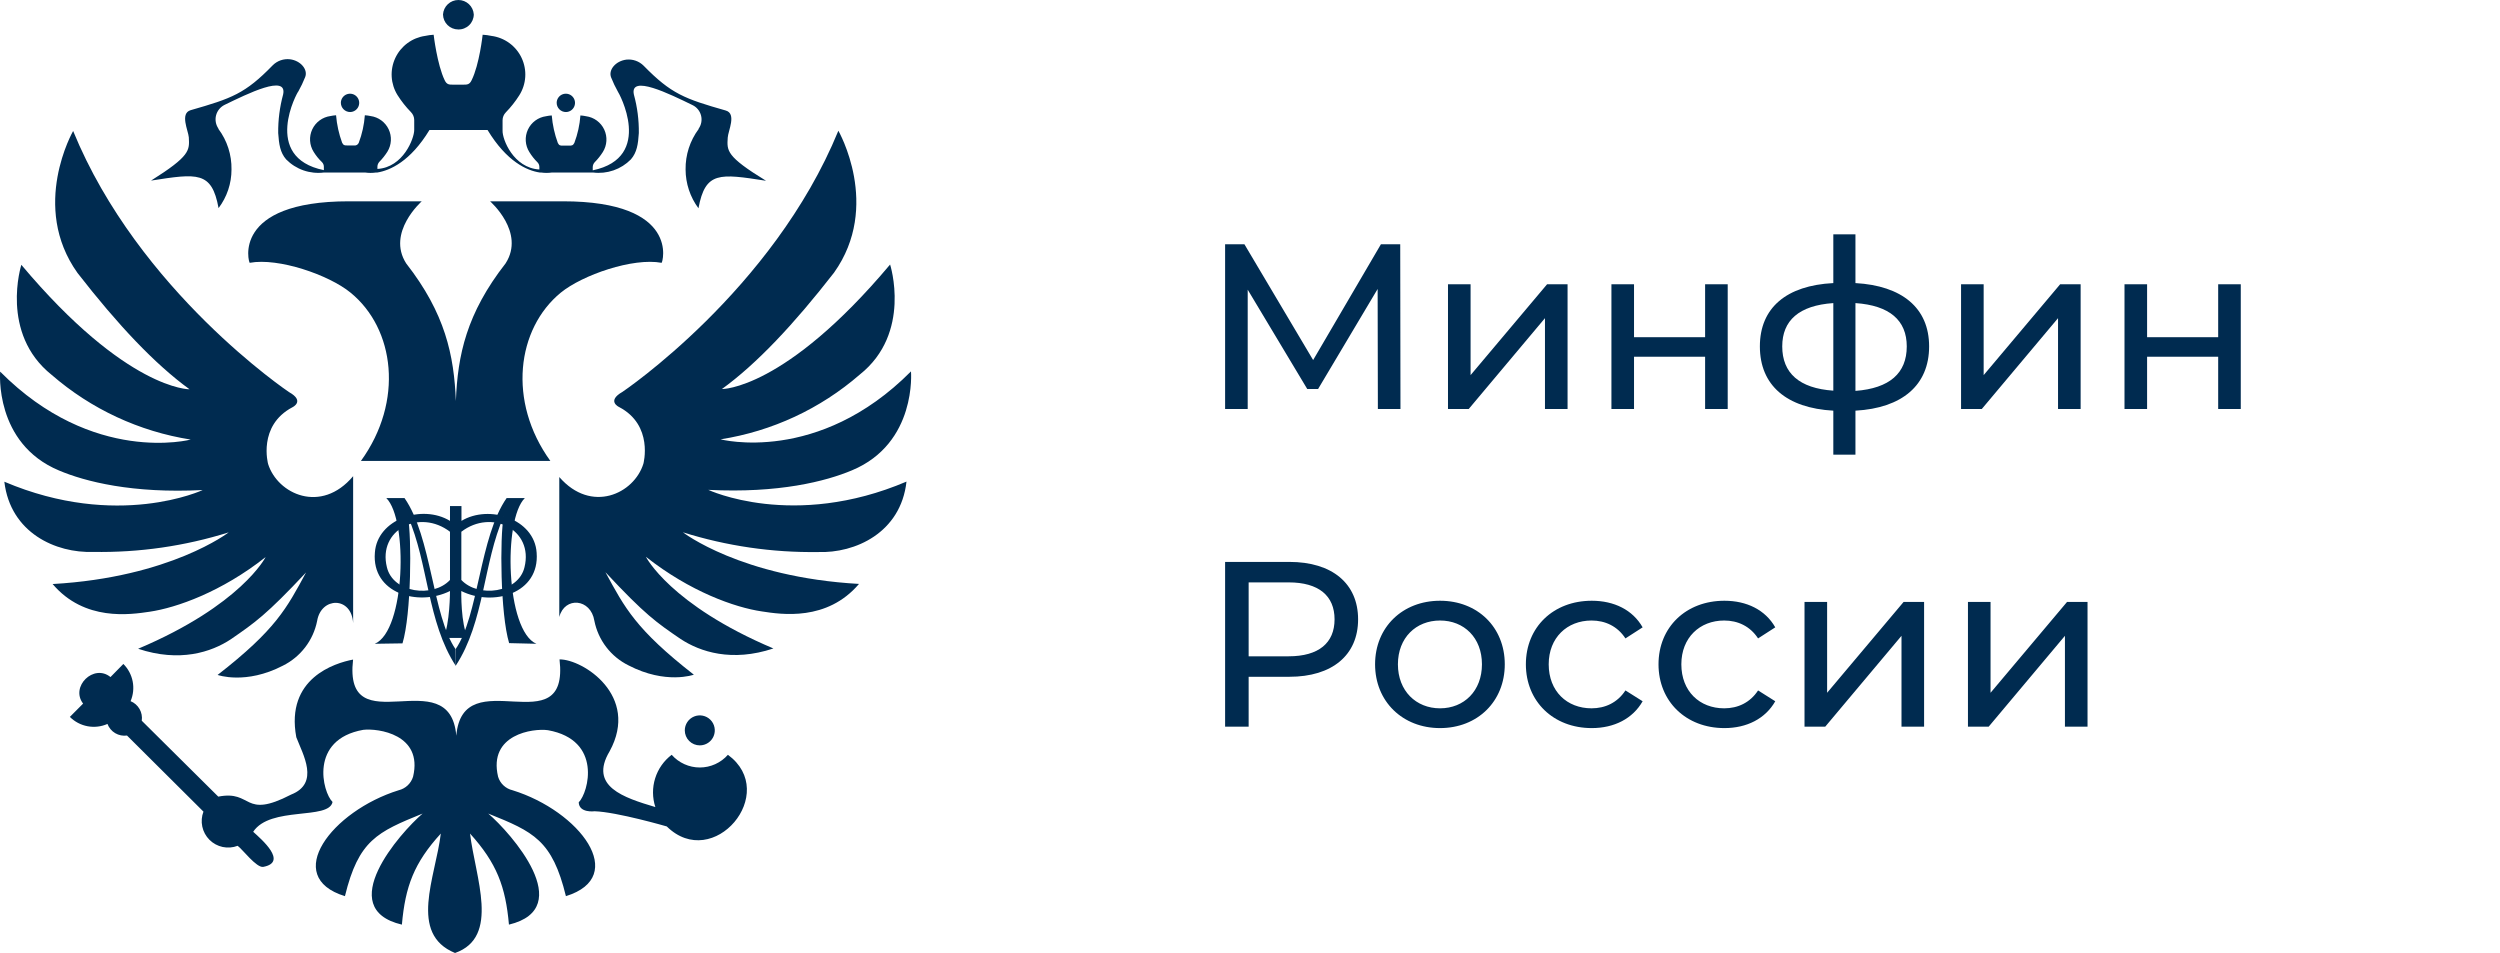 <svg width="787" height="300" viewBox="0 0 787 300" fill="none" xmlns="http://www.w3.org/2000/svg">
<path d="M168.934 173.991C168.246 163.363 153.967 158.699 145.269 163.975V159.311H141.657V163.975C132.94 158.641 118.718 163.363 118.011 173.991C116.959 186.779 131.64 191.042 141.657 186.053C141.657 186.053 141.657 196.509 139.573 200.829C141.848 200.829 145.48 200.829 147.315 200.829C145.002 196.567 145.212 186.053 145.212 186.053C155.286 191.08 169.948 186.818 168.934 173.991ZM141.657 182.574C136.285 188.309 123.707 186.665 121.796 178.56C118.871 166.746 132.099 160.075 141.657 167.396V182.574ZM165.111 178.56C163.2 186.665 150.603 188.29 145.231 182.574V167.396C154.77 160.075 168.036 166.746 165.111 178.56Z" fill="#002B50"/>
<path d="M143.414 204.366C136.15 193.891 135.902 169.06 127.338 156.788H121.603C128.504 163.574 127.644 198.536 117.991 202.665L126.707 202.531C129.479 193.336 129.651 169.27 128.409 162.618C134.87 177.222 134.449 195.821 143.491 209.623L143.414 204.366Z" fill="#002B50"/>
<path d="M143.414 204.366C150.678 193.891 150.927 169.06 159.49 156.788H165.225C158.324 163.574 159.223 198.536 168.857 202.665L160.274 202.455C157.502 193.26 157.311 169.194 158.573 162.541C152.112 177.146 152.532 195.745 143.472 209.546V204.366H143.414Z" fill="#002B50"/>
<path d="M144.237 9.272C144.871 9.29 145.502 9.182 146.093 8.953C146.685 8.724 147.225 8.38 147.682 7.941C148.139 7.501 148.505 6.975 148.756 6.393C149.008 5.811 149.142 5.185 149.149 4.551C149.072 3.318 148.528 2.162 147.627 1.316C146.727 0.471 145.538 0 144.303 0C143.068 0 141.88 0.471 140.98 1.316C140.079 2.162 139.535 3.318 139.458 4.551C139.478 5.807 139.989 7.005 140.883 7.888C141.776 8.77 142.981 9.268 144.237 9.272Z" fill="#002B50"/>
<path d="M110.229 35.269C110.795 35.262 111.347 35.087 111.815 34.768C112.284 34.449 112.648 33.999 112.862 33.474C113.076 32.949 113.131 32.373 113.02 31.817C112.909 31.262 112.637 30.751 112.237 30.349C111.838 29.947 111.329 29.671 110.774 29.556C110.219 29.442 109.642 29.493 109.116 29.704C108.59 29.915 108.138 30.276 107.815 30.742C107.493 31.208 107.315 31.759 107.304 32.325C107.301 32.711 107.375 33.094 107.521 33.451C107.667 33.808 107.882 34.132 108.154 34.406C108.425 34.68 108.749 34.897 109.105 35.045C109.461 35.193 109.843 35.269 110.229 35.269Z" fill="#002B50"/>
<path d="M229.088 43.337C229.203 41.177 231.955 35.805 228.476 34.792C215.459 31.084 211.272 29.535 202.613 20.685C201.906 19.979 201.05 19.44 200.107 19.109C199.164 18.779 198.159 18.664 197.165 18.773C193.82 19.194 191.431 22.004 192.386 24.393C193.004 25.951 193.725 27.464 194.546 28.924C194.661 28.924 206.13 49.549 186.594 53.621V52.589C186.609 52.037 186.819 51.509 187.187 51.098C188.161 50.117 189.027 49.034 189.768 47.867C190.429 46.819 190.816 45.621 190.893 44.384C190.971 43.147 190.736 41.91 190.211 40.787C189.686 39.664 188.887 38.691 187.887 37.958C186.888 37.224 185.72 36.754 184.492 36.589C183.906 36.461 183.312 36.378 182.714 36.341C182.497 39.304 181.853 42.221 180.802 45C180.382 45.841 179.904 45.841 179.235 45.841H177.151C176.425 45.841 176.023 45.841 175.603 45C174.581 42.212 173.938 39.3 173.691 36.341C173.087 36.377 172.486 36.46 171.895 36.589C170.668 36.756 169.502 37.229 168.505 37.964C167.508 38.698 166.712 39.671 166.189 40.794C165.665 41.916 165.432 43.152 165.511 44.388C165.589 45.624 165.977 46.82 166.638 47.867C167.355 49.045 168.216 50.131 169.199 51.098C169.393 51.294 169.545 51.527 169.646 51.783C169.748 52.039 169.798 52.313 169.792 52.589V53.353C161.61 52.876 158.093 43.796 158.208 41.1V37.832C158.218 36.916 158.581 36.04 159.221 35.385C160.817 33.746 162.239 31.946 163.465 30.013C164.568 28.273 165.215 26.283 165.346 24.227C165.476 22.171 165.086 20.115 164.211 18.249C163.337 16.384 162.006 14.769 160.342 13.554C158.677 12.339 156.734 11.564 154.691 11.299C153.785 11.103 152.864 10.981 151.938 10.936C151.938 10.936 150.925 20.322 148.459 25.273C147.809 26.649 147.025 26.649 145.897 26.649H142.552C141.424 26.649 140.641 26.649 139.991 25.273C137.601 20.322 136.512 10.936 136.512 10.936C135.618 10.986 134.729 11.108 133.855 11.299C131.831 11.583 129.909 12.367 128.265 13.582C126.621 14.796 125.307 16.402 124.441 18.254C123.575 20.105 123.185 22.143 123.307 24.184C123.429 26.224 124.058 28.202 125.138 29.937C126.36 31.872 127.782 33.672 129.382 35.308C130.022 35.963 130.385 36.84 130.395 37.755V40.928C130.395 43.566 126.935 52.703 118.811 53.181V52.455C118.826 51.904 119.036 51.375 119.403 50.964C120.37 49.982 121.229 48.899 121.965 47.733C122.609 46.684 122.981 45.49 123.047 44.261C123.114 43.031 122.872 41.805 122.344 40.692C121.816 39.58 121.019 38.616 120.025 37.89C119.031 37.163 117.871 36.697 116.651 36.532C116.059 36.402 115.458 36.319 114.854 36.283C114.637 39.247 113.993 42.163 112.942 44.943C112.823 45.242 112.603 45.49 112.32 45.643C112.037 45.797 111.71 45.847 111.394 45.784H109.272C108.546 45.784 108.125 45.784 107.705 44.943C106.683 42.155 106.04 39.242 105.793 36.283C105.195 36.321 104.601 36.404 104.015 36.532C102.787 36.696 101.619 37.167 100.62 37.9C99.621 38.634 98.822 39.607 98.296 40.73C97.771 41.852 97.536 43.089 97.614 44.326C97.691 45.563 98.078 46.761 98.74 47.81C99.468 48.996 100.348 50.082 101.358 51.041C101.552 51.237 101.704 51.47 101.805 51.726C101.907 51.982 101.957 52.256 101.951 52.532V53.564C82.243 49.53 93.712 28.752 93.903 28.809C94.724 27.349 95.446 25.836 96.063 24.279C97.019 21.889 94.63 19.079 91.284 18.659C90.291 18.545 89.284 18.658 88.341 18.989C87.397 19.32 86.541 19.861 85.837 20.57C77.177 29.478 72.991 30.969 60.031 34.678C56.571 35.691 59.247 41.062 59.438 43.222C59.667 47.351 59.916 49.072 47.548 56.852C62.172 54.577 66.664 53.85 68.805 65.511C71.454 62.013 72.885 57.742 72.876 53.353C72.959 48.75 71.506 44.251 68.747 40.565C68.747 40.565 68.747 40.565 68.747 40.45C68.337 39.852 68.06 39.173 67.934 38.458C67.809 37.744 67.837 37.01 68.018 36.308C68.199 35.605 68.529 34.95 68.984 34.385C69.44 33.82 70.011 33.359 70.659 33.034C77.904 29.516 90.558 23.247 89.124 29.746C88.053 33.702 87.532 37.786 87.576 41.884C87.825 45.401 88.169 47.982 90.08 50.18C91.611 51.737 93.48 52.92 95.542 53.636C97.604 54.352 99.804 54.582 101.97 54.309H114.949C116.078 54.475 117.224 54.475 118.352 54.309H118.773C122.768 53.659 129.171 50.849 135.193 40.928H153.486C159.527 50.907 165.911 53.717 169.926 54.309H170.346C171.475 54.472 172.62 54.472 173.749 54.309H186.709C188.875 54.58 191.074 54.348 193.136 53.632C195.197 52.916 197.067 51.735 198.599 50.18C200.51 47.982 200.874 45.401 201.103 41.884C201.153 37.805 200.632 33.738 199.555 29.803C198.121 23.304 210.795 29.574 218.02 33.091C218.675 33.41 219.254 33.867 219.715 34.431C220.176 34.995 220.508 35.652 220.69 36.358C220.872 37.063 220.898 37.8 220.767 38.516C220.637 39.233 220.351 39.912 219.932 40.508C219.932 40.508 219.932 40.508 219.932 40.623C217.201 44.3 215.757 48.774 215.822 53.353C215.833 57.754 217.253 62.034 219.874 65.568C222.035 53.908 226.508 54.634 241.15 56.909C228.534 49.186 228.84 47.466 229.088 43.337Z" fill="#002B50"/>
<path d="M178.166 35.269C178.733 35.262 179.285 35.087 179.753 34.768C180.221 34.449 180.585 33.999 180.799 33.474C181.014 32.949 181.069 32.373 180.958 31.817C180.846 31.262 180.574 30.751 180.175 30.349C179.775 29.947 179.266 29.671 178.711 29.556C178.156 29.442 177.58 29.493 177.054 29.704C176.527 29.915 176.075 30.276 175.753 30.742C175.43 31.208 175.253 31.759 175.241 32.325C175.236 32.712 175.308 33.095 175.453 33.454C175.598 33.812 175.813 34.138 176.085 34.412C176.358 34.686 176.682 34.903 177.039 35.05C177.396 35.197 177.779 35.272 178.166 35.269Z" fill="#002B50"/>
<path d="M78.614 82.733C87.636 81.05 103.578 86.556 110.345 92.118C124.3 103.473 127.186 126.354 113.614 145.107H173.254C159.702 126.354 162.684 103.473 176.542 92.118C183.367 86.556 199.251 81.05 208.274 82.733C208.58 82.733 214.314 63.369 177.211 63.369H154.273C154.273 63.369 165.455 73.099 159.166 82.905C146.856 98.675 144.065 111.769 143.511 126.24C142.918 111.769 140.165 98.675 127.855 82.905C121.643 73.175 132.768 63.369 132.768 63.369H109.829C72.688 63.369 78.308 82.79 78.614 82.733Z" fill="#002B50"/>
<path d="M47.11 192.571C55.54 191.328 69.704 186.358 83.62 175.367C83.62 175.367 75.974 190.487 43.478 204.231C56.553 208.589 66.531 205.302 72.686 201.23C80.218 196.031 83.812 193.584 96.351 180.203C90.254 191.5 86.794 198.248 68.5 212.47C68.5 212.47 77.351 215.643 89.068 209.545C91.813 208.177 94.21 206.2 96.075 203.765C97.94 201.33 99.224 198.502 99.83 195.495C101.073 187.849 110.688 187.677 111.166 196.164C111.166 196.164 111.166 159.711 111.166 149.905C101.073 161.909 87.386 155.525 84.404 146.082C84.404 146.082 81.059 134.02 92.05 128.209C92.05 128.209 96.122 126.297 90.98 123.43C90.98 123.43 43.65 91.698 23.024 41.233C23.024 41.233 9.414 64.956 24.401 85.925C37.132 102.307 48.735 114.599 59.669 122.551C59.669 122.551 39.884 122.856 6.719 83.364C6.719 83.364 -0.144 104.926 16.276 118.02C28.666 128.772 43.827 135.826 60.032 138.378C60.032 138.378 29.313 146.502 0.047 116.988C0.047 116.988 -1.864 139.563 18.57 148.108C26.771 151.587 41.7 155.41 63.817 154.263C63.817 154.263 37.055 166.822 1.366 151.644C3.278 167.778 17.615 174.162 29.332 173.742C43.793 173.995 58.199 171.917 71.998 167.587C71.998 167.587 53.705 181.751 16.563 183.854C26.618 195.686 41.031 193.469 47.11 192.571Z" fill="#002B50"/>
<path d="M222.972 154.206C245.146 155.334 260.018 151.511 268.218 148.051C288.691 139.507 286.78 116.912 286.78 116.912C257.552 146.369 226.833 138.302 226.833 138.302C243.06 135.755 258.243 128.694 270.646 117.925C287.124 104.85 280.204 83.269 280.204 83.269C247.038 122.761 227.254 122.475 227.254 122.475C238.207 114.523 249.81 102.212 262.541 85.849C277.528 64.822 263.917 41.157 263.917 41.157C243.292 91.527 195.962 123.354 195.962 123.354C190.82 126.279 194.891 128.133 194.891 128.133C205.825 133.868 202.538 145.987 202.538 145.987C199.613 155.43 186.156 161.776 176.063 150.173V194.234C177.745 187.716 185.984 188.385 187.111 195.439C187.708 198.446 188.989 201.277 190.855 203.71C192.722 206.143 195.123 208.114 197.873 209.469C209.591 215.567 218.423 212.394 218.423 212.394C200.148 198.115 196.688 191.367 190.59 180.127C203.073 193.508 206.667 195.974 214.255 201.154C220.411 205.207 230.389 208.494 243.464 204.136C210.968 190.392 203.321 175.272 203.321 175.272C217.257 186.263 231.345 191.233 239.832 192.476C245.987 193.431 260.343 195.649 270.417 183.816C233.199 181.733 214.982 167.568 214.982 167.568C228.739 171.885 243.096 173.982 257.514 173.781C269.174 174.201 283.568 167.74 285.365 151.607C249.696 166.804 222.972 154.206 222.972 154.206Z" fill="#002B50"/>
<path d="M220.296 234.644C221.229 234.644 222.142 234.367 222.919 233.849C223.695 233.33 224.3 232.592 224.658 231.73C225.015 230.867 225.109 229.917 224.926 229.002C224.744 228.086 224.294 227.244 223.634 226.584C222.974 225.924 222.133 225.474 221.217 225.292C220.301 225.11 219.351 225.203 218.489 225.561C217.626 225.918 216.889 226.523 216.37 227.3C215.851 228.076 215.574 228.989 215.574 229.923C215.574 231.175 216.071 232.376 216.957 233.261C217.842 234.147 219.043 234.644 220.296 234.644Z" fill="#002B50"/>
<path d="M229.148 237.607C228.041 238.864 226.679 239.87 225.153 240.559C223.627 241.249 221.972 241.606 220.297 241.606C218.623 241.606 216.967 241.249 215.441 240.559C213.915 239.87 212.554 238.864 211.447 237.607C208.984 239.474 207.165 242.063 206.243 245.014C205.321 247.964 205.343 251.128 206.305 254.065C196.403 251.103 185.278 247.585 191.911 236.498C201.469 219.008 183.481 207.519 176.141 207.577C179.333 234.95 145.67 207.577 143.644 231.605C141.599 207.577 108.013 234.854 111.148 207.634C105.413 208.723 89.815 213.502 93.275 232.083C95.339 237.473 100.73 246.553 91.65 250.128C76.358 258.041 79.703 248.637 68.711 250.778L44.626 226.883C44.814 225.611 44.57 224.313 43.932 223.197C43.294 222.081 42.3 221.211 41.109 220.728C41.944 218.771 42.173 216.609 41.768 214.52C41.362 212.432 40.34 210.513 38.834 209.01L34.781 213.139C29.525 208.838 22.05 216.159 26.16 221.493L21.993 225.679C23.511 227.199 25.454 228.225 27.566 228.62C29.678 229.016 31.86 228.764 33.826 227.896C34.286 229.113 35.145 230.136 36.264 230.8C37.382 231.463 38.693 231.727 39.981 231.547L64.047 255.499C63.472 257.002 63.345 258.64 63.68 260.214C64.016 261.789 64.8 263.232 65.938 264.37C67.076 265.508 68.52 266.293 70.094 266.628C71.668 266.964 73.306 266.836 74.809 266.261C76.319 267.332 80.735 273.257 82.876 272.894C90.733 271.403 82.283 264.197 79.703 261.845C85.074 253.683 103.559 258.233 104.687 252.46C101.533 249.42 97.27 232.771 114.359 229.751C118.947 229.215 133.226 231.127 130.034 244.508C129.715 245.551 129.129 246.493 128.335 247.241C127.54 247.988 126.564 248.515 125.504 248.77C104.477 255.308 88.63 275.991 108.586 282.108C112.887 264.483 118.756 261.922 133.035 256.111C125.981 262.151 104.916 285.988 126.517 291.073C127.587 279.011 130.34 271.652 138.77 262.4C137.088 276.259 128.524 293.94 143.243 300C157.522 294.992 149.627 276.22 147.964 262.4C156.394 271.728 159.147 279.088 160.217 291.073C181.818 285.874 160.81 262.209 153.699 256.111C167.978 261.845 173.847 264.483 178.148 282.108C198.085 275.953 182.506 255.346 161.345 248.77C160.278 248.524 159.296 248 158.497 247.251C157.698 246.503 157.111 245.556 156.796 244.508C153.642 231.127 167.883 229.215 172.489 229.865C189.693 232.962 185.278 249.497 182.181 252.574C182.296 256.034 187.189 255.384 187.189 255.384C194.243 255.614 209.899 260.163 209.899 260.163C224.541 274.557 245.549 249.65 229.148 237.607Z" fill="#002B50"/>
<path d="M440.867 128.758L440.793 76.889H434.717L413.376 113.346L391.739 76.889H385.663V128.758H392.777V91.19L411.524 122.46H414.932L433.68 90.968L433.754 128.758H440.867ZM455.827 128.758H462.348L486.356 100.156V128.758H493.47V89.486H487.023L462.941 118.088V89.486H455.827V128.758ZM507.277 128.758H514.391V112.308H536.769V128.758H543.883V89.486H536.769V106.158H514.391V89.486H507.277V128.758ZM607.287 109.048C607.287 96.895 598.691 89.93 584.094 89.115V73.776H577.128V89.115C562.383 89.856 554.009 96.895 554.009 109.048C554.009 121.348 562.457 128.462 577.128 129.277V143.134H584.094V129.277C598.766 128.462 607.287 121.274 607.287 109.048ZM561.049 109.048C561.049 100.897 566.31 96.154 577.128 95.413V122.979C566.384 122.238 561.049 117.421 561.049 109.048ZM584.094 123.053V95.413C594.838 96.154 600.248 100.823 600.248 109.048C600.248 117.495 594.838 122.238 584.094 123.053ZM617.341 128.758H623.862L647.87 100.156V128.758H654.984V89.486H648.537L624.455 118.088V89.486H617.341V128.758ZM668.791 128.758H675.905V112.308H698.283V128.758H705.397V89.486H698.283V106.158H675.905V89.486H668.791V128.758ZM405.892 176.889H385.663V228.758H393.073V213.049H405.892C419.378 213.049 427.529 206.232 427.529 194.969C427.529 183.706 419.378 176.889 405.892 176.889ZM405.67 206.603H393.073V183.335H405.67C415.155 183.335 420.119 187.559 420.119 194.969C420.119 202.379 415.155 206.603 405.67 206.603ZM453.327 229.203C465.109 229.203 473.704 220.83 473.704 209.122C473.704 197.414 465.109 189.115 453.327 189.115C441.545 189.115 432.876 197.414 432.876 209.122C432.876 220.83 441.545 229.203 453.327 229.203ZM453.327 222.979C445.769 222.979 440.063 217.495 440.063 209.122C440.063 200.749 445.769 195.339 453.327 195.339C460.885 195.339 466.517 200.749 466.517 209.122C466.517 217.495 460.885 222.979 453.327 222.979ZM501.094 229.203C508.133 229.203 513.987 226.239 517.099 220.756L511.69 217.347C509.17 221.2 505.317 222.979 501.019 222.979C493.313 222.979 487.533 217.643 487.533 209.122C487.533 200.749 493.313 195.339 501.019 195.339C505.317 195.339 509.17 197.118 511.69 200.971L517.099 197.488C513.987 192.005 508.133 189.115 501.094 189.115C489.015 189.115 480.346 197.414 480.346 209.122C480.346 220.83 489.015 229.203 501.094 229.203ZM542.847 229.203C549.886 229.203 555.74 226.239 558.852 220.756L553.443 217.347C550.924 221.2 547.071 222.979 542.773 222.979C535.066 222.979 529.287 217.643 529.287 209.122C529.287 200.749 535.066 195.339 542.773 195.339C547.071 195.339 550.924 197.118 553.443 200.971L558.852 197.488C555.74 192.005 549.886 189.115 542.847 189.115C530.769 189.115 522.099 197.414 522.099 209.122C522.099 220.83 530.769 229.203 542.847 229.203ZM568.062 228.758H574.583L598.591 200.156V228.758H605.705V189.486H599.258L575.176 218.088V189.486H568.062V228.758ZM619.512 228.758H626.033L650.041 200.156V228.758H657.155V189.486H650.708L626.626 218.088V189.486H619.512V228.758Z" fill="#002B50"/>
</svg>
